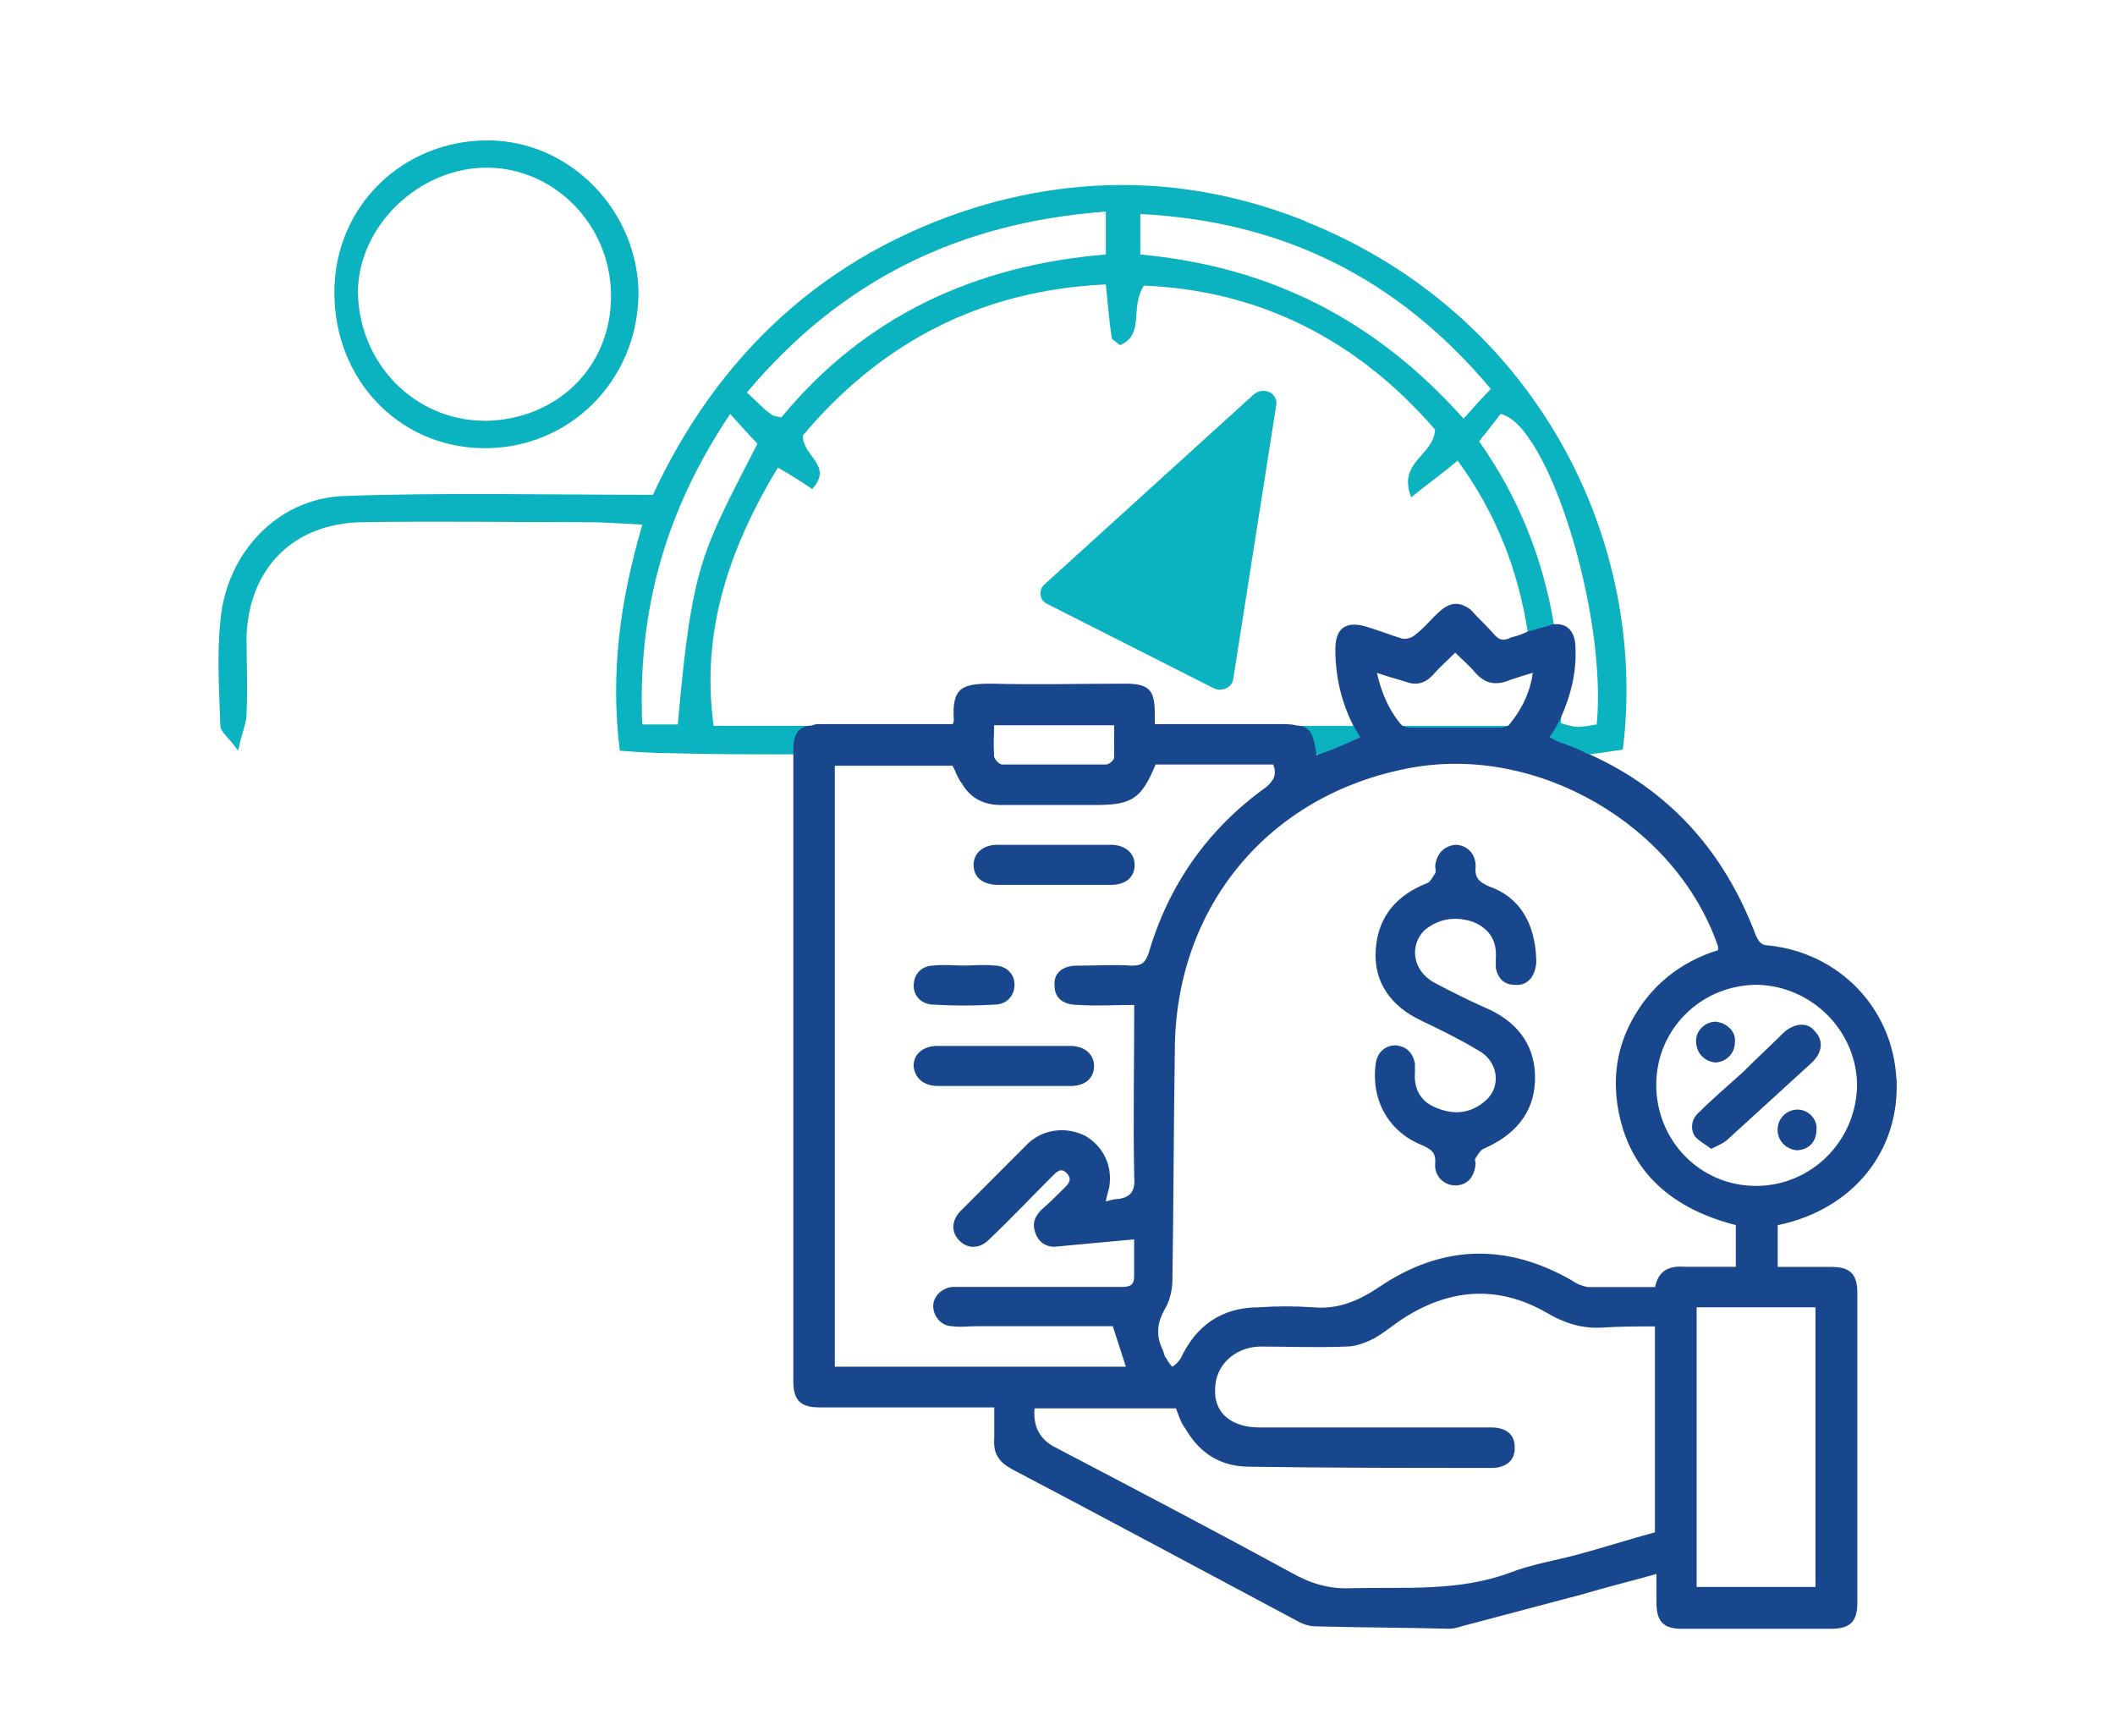 <?xml version="1.0" encoding="UTF-8"?><svg id="Layer_1" xmlns="http://www.w3.org/2000/svg" viewBox="0 0 210 172.38"><defs><style>.cls-1{fill:#19478e;}.cls-1,.cls-2{fill-rule:evenodd;}.cls-2{fill:#0bb2bf;}</style></defs><path class="cls-2" d="M129.62,21.96c-10.62-4.25-21.6-4.73-32.57-1.42-15.34,4.73-25.85,14.89-32.22,28.59-10.62,0-20.65-.24-30.68,.12-6.61,.24-11.68,5.67-12.27,12.4-.35,3.43-.12,6.85,0,10.4,0,.59,.83,1.18,1.77,2.48,.35-1.77,.83-2.72,.83-3.66,.12-2.48,0-5.08,0-7.68,.24-6.73,4.6-11.22,11.45-11.34,7.44-.12,14.99,0,22.54,0,1.42,0,2.95,.12,5.31,.24-2.24,7.68-3.19,14.77-2.24,22.45,1.65,.12,3.3,.24,4.84,.24,4.13,.12,8.26,.12,12.39,.12h19.94c-.12-.94,0-1.89,0-2.83h-27.85c-1.3-9.33,1.53-17.6,6.37-25.64,1.3,.71,2.36,1.42,3.42,2.13,2.12-2.36-.94-3.19-.94-5.32,7.67-9.1,17.47-14.41,30.09-15,.24,2.36,.35,3.78,.59,5.32,0,.12,.35,.35,.83,.71,2.48-1.06,.94-3.78,2.36-5.91,11.68,.47,21.36,5.55,28.91,14.3-.12,2.6-3.78,3.19-2.36,6.73,1.53-1.3,2.95-2.25,4.6-3.66,3.89,5.32,6.02,10.99,6.96,17.01,.24,1.42,.35,2.72,.47,4.14v.24c.12,1.65,.12,3.31,.12,4.96h-41.66v2.83h47.09c1.18-.12,2.36-.35,3.42-.47,2.6-20.91-8.73-43.36-31.51-52.45h0Zm-62.31,49.97h-3.54c-.47-11.22,2.24-21.15,8.73-30.83,1.18,1.3,2.01,2.25,2.71,2.95-5.55,10.87-6.49,11.81-7.91,27.88h0ZM109.8,25.27c-12.98,1.06-23.96,6.14-32.22,16.18-.47-.12-.83-.12-1.06-.35-.71-.47-1.3-1.18-2.36-2.13,9.32-11.1,21.01-16.89,35.64-17.96v4.25h0Zm3.42,0v-4.02c14.04,.71,25.49,6.26,34.81,17.37-.94,.94-1.65,1.77-2.71,2.95-8.85-9.92-19.35-15.12-32.1-16.3h0Zm45.32,46.66c-.71,.12-1.3,.24-1.89,.24-.35,0-.83-.12-1.65-.35v-.59c0-3.07-.24-6.14-.71-9.22-1.06-6.38-3.42-12.52-7.43-18.19,.83-1.06,1.53-1.89,2.12-2.72,4.72,.95,10.62,19.85,9.56,30.83h0Z"/><path class="cls-2" d="M63.39,29.28c-.12,8.61-6.96,15.34-15.45,15.22-8.38-.12-14.74-6.84-14.74-15.46s6.84-15.1,15.22-15.1c8.14,0,14.98,6.96,14.98,15.34h0Zm-15.22,12.51c7.2-.12,12.62-5.43,12.5-12.63-.12-6.84-5.54-12.39-12.15-12.51-6.84-.12-12.98,5.78-12.98,12.39,.12,7.08,5.66,12.74,12.62,12.74h0Z"/><path class="cls-2" d="M124.58,39.08l-20.81,18.89c-.71,.59-.59,1.65,.24,2.01l16.55,8.38c.83,.35,1.77-.12,1.89-.94l4.26-27.15c.24-1.18-1.18-1.89-2.13-1.18h0Z"/><path class="cls-1" d="M188.29,107.11c-.35-6.97-5.66-12.53-12.75-13.24-.71,0-.94-.47-1.18-.94-3.19-8.51-8.73-14.54-16.64-18.08h-.12c-.83-.47-1.77-.83-2.83-1.18-.24-.12-.47-.24-.94-.47,.47-.59,.83-1.3,1.18-2.01,.94-2.13,1.53-4.37,1.42-6.85,0-1.65-.83-2.48-2.12-2.36-.24,0-.47,.12-.83,.24-.59,.12-1.18,.36-1.77,.47-.47,.24-1.06,.47-1.65,.59-.71,.36-1.18,.36-1.77-.36-.71-.83-1.53-1.54-2.24-2.36-1.06-.83-2.01-.83-3.07,.12-.83,.71-1.53,1.65-2.48,2.36-.24,.24-.83,.47-1.3,.36-1.18-.36-2.36-.83-3.54-1.18-2.01-.59-3.07,.12-3.07,2.25,0,2.72,.59,5.2,1.77,7.56,.24,.36,.47,.83,.71,1.18-1.3,.59-2.6,1.18-4.01,1.65-.12,0-.24,.12-.35,.12v-.12c-.35-2.13-.59-2.72-2.01-2.84-.47-.12-.94-.12-1.53-.12h-12.51v-1.06c0-2.36-.59-2.96-2.95-2.96-4.37,0-8.85,.12-13.22,0-2.95,0-4.01,.36-3.78,3.66,0,0,0,.12-.12,.36h-13.22c-.24,0-.47,0-.71,.12-1.42,.12-1.89,.83-1.89,2.48v62.64c0,1.89,.71,2.6,2.6,2.6h17.35v3.07c-.12,1.54,.47,2.36,1.77,3.07,9.44,4.96,18.88,10.04,28.21,15.01,.59,.35,1.3,.59,1.89,.59,4.49,.12,8.85,.12,13.34,.24,.35,0,.83-.12,1.18-.24,4.01-1.06,8.03-2.13,12.04-3.19,2.36-.71,4.84-1.3,7.32-2.01v2.84c0,1.89,.71,2.6,2.48,2.6h14.87c1.89,0,2.6-.71,2.6-2.6v-30.73c0-1.89-.71-2.6-2.6-2.6h-5.31v-4.14c7.44-1.54,12.16-7.33,11.8-14.54h0Zm-49.22-35.22c-1.18-1.42-1.89-3.07-2.36-5.08,1.06,.36,1.89,.59,2.71,.83,1.18,.47,2.01,.24,2.83-.59,.71-.83,1.42-1.42,2.24-2.25,.71,.71,1.42,1.3,2.01,2.01,.94,1.06,2.01,1.3,3.42,.71,.71-.24,1.42-.47,2.24-.71h.12q-.12,.12-.12,.24c-.35,2.01-1.18,3.54-2.36,4.96h0c-.12,.12-.59,.24-.83,.24h-8.97c-.24,0-.59-.12-.83-.24,0-.12-.12-.12-.12-.12h0Zm-40.36,.12h11.92v3.19c0,.24-.47,.71-.83,.71h-10.27c-.35,0-.83-.59-.83-.83v-.24c-.12-.95,0-1.89,0-2.84h0Zm-15.82,63.7v-59.68h11.68c.35,.59,.47,1.18,.94,1.77,.83,1.42,2.12,2.13,3.89,2.13h9.32c3.66,0,4.6-.59,6.02-4.02h11.68c.35,.94,.12,1.54-.71,2.25-5.78,4.14-9.68,9.69-11.68,16.54-.35,.94-.71,1.18-1.65,1.18-1.77-.12-3.54,0-5.43,0-1.42,0-2.36,.71-2.24,2.01,0,1.18,.83,1.89,2.36,1.89,1.89,.12,3.78,0,5.55,0,0,5.91-.12,11.58,0,17.14,.12,1.42-.47,2.01-1.65,2.13-.35,0-.71,.12-1.18,.24,.12-.59,.24-.95,.35-1.42,.35-2.13-.59-4.02-2.36-5.08-1.89-.95-4.13-.71-5.67,.71l-6.73,6.74c-.94,.95-.94,2.13-.12,2.95,.83,.83,2.01,.83,2.95-.12,2.12-2.01,4.13-4.14,6.14-6.15,.47-.47,.94-1.06,1.53-.47,.71,.71,.12,1.18-.35,1.65-.71,.71-1.42,1.42-2.12,2.01-.71,.71-.94,1.42-.59,2.36,.35,.95,1.18,1.42,2.12,1.3,2.48-.24,5.07-.47,7.67-.71v3.66c0,.95-.47,1.06-1.3,1.06h-16.76c-1.06,.12-1.89,.95-1.89,1.89,0,1.06,.83,2.01,1.89,2.01,.83,.12,1.65,0,2.48,0h13.46c.47,1.42,.83,2.6,1.3,4.02h-28.92Zm81.44,16.43c-2.6,.71-5.19,1.54-7.79,2.24-2.24,.59-4.49,.95-6.61,1.77-5.07,1.89-10.39,1.42-15.7,1.54-2.24,.12-4.13-.47-6.02-1.54-7.79-4.25-15.7-8.39-23.6-12.53q-2.12-1.18-1.89-3.78h14.04c.24,.59,.47,1.42,.94,2.01,1.42,2.48,3.54,3.78,6.37,3.78,8.03,.12,16.05,.12,24.08,.12,1.42,0,2.36-.83,2.24-2.13,0-1.18-.83-1.89-2.36-1.89h-23.01c-2.71,0-4.49-1.42-4.37-3.78,0-2.36,1.89-4.14,4.37-4.25,2.95,0,5.78,.12,8.62,0,.94,0,1.89-.35,2.83-.83,1.06-.59,2.12-1.54,3.3-2.24,4.49-2.72,9.09-2.95,13.69-.35,1.77,1.06,3.54,1.65,5.55,1.54,1.77-.12,3.54-.12,5.31-.12v20.44h0Zm0-24.35h-6.73c-.47-.12-.94-.24-1.42-.59-6.49-3.78-12.98-3.66-19.24,.59-2.12,1.42-4.13,2.24-6.61,2.01-1.77-.12-3.54-.12-5.31,0-3.66,0-6.25,1.77-7.79,5.08-.24,.35-.47,.59-.83,.83-.24-.24-.47-.59-.59-.83-.24-.24-.24-.59-.35-.83-.71-1.42-.59-2.72,.24-4.14,.47-.83,.71-1.89,.71-2.84,.12-7.56,.12-15.13,.24-22.69,0-14.3,9.32-25.53,23.37-28.13,12.63-2.36,26.44,5.67,30.57,17.73v.36c-3.78,1.18-6.73,3.54-8.62,7.09-1.3,2.48-1.77,5.08-1.42,7.92,.83,6.38,4.84,10.52,11.8,12.29v4.14h-5.07c-1.54-.12-2.6,.35-2.95,2.01h0Zm15.93,2.01v27.77h-11.8v-27.77h11.8Zm-5.9-12.05c-5.55,0-9.91-4.49-9.91-10.04s4.49-9.93,10.03-9.93c5.43,.12,9.91,4.61,9.91,10.04-.12,5.55-4.6,9.93-10.03,9.93h0Z"/><path class="cls-1" d="M152.54,95.31c0,.12,0,.59-.12,.94-.24,.94-.94,1.65-2.01,1.53-1.06,0-1.65-.59-1.89-1.65v-.94c.12-1.77-.59-2.95-2.24-3.65-1.77-.59-3.42-.35-4.84,.82-1.53,1.53-1.18,4.01,.94,5.19,1.77,.94,3.66,1.89,5.55,2.71,2.95,1.41,4.6,3.77,4.48,7.07-.12,3.3-2.12,5.42-5.07,6.72-.35,.12-.59,.59-.83,.94-.12,.12,0,.35,0,.59-.12,1.3-.83,2.12-2.01,2.12-1.06,0-2.01-.82-2.01-2,.12-1.18-.24-1.53-1.3-2-3.3-1.3-5.07-4.48-4.6-8.02,.12-1.18,.94-1.89,2.01-1.89,1.06,.12,1.65,.71,1.89,1.77v.94c-.12,1.65,.59,2.95,2.24,3.54,1.77,.71,3.42,.47,4.84-.82,1.53-1.41,1.18-3.89-.83-4.95-1.77-1.06-3.66-2-5.66-2.95-2.95-1.41-4.72-3.77-4.48-7.07,.24-3.3,2.12-5.42,5.19-6.6,.24-.12,.47-.59,.71-.94,.12-.24,0-.47,0-.71,.12-1.18,.83-2,2.01-2.12,1.06,0,2.01,.82,2.01,2.12-.12,1.06,.24,1.53,1.3,2,3.07,1.06,4.6,3.65,4.72,7.31h0Z"/><path class="cls-1" d="M99.54,107.83h-6.36c-1.53,0-2.36-.82-2.47-1.99,0-1.17,.94-1.99,2.36-1.99h13.2c1.41,0,2.36,.82,2.36,1.99s-.82,1.99-2.36,1.99h-6.72Z"/><path class="cls-1" d="M104.61,87.86h-5.45c-1.54,0-2.49-.7-2.49-1.99,0-1.17,.95-1.99,2.37-1.99h11.25c1.42,0,2.37,.82,2.37,1.99,0,1.29-.95,1.99-2.37,1.99h-5.69Z"/><path class="cls-1" d="M95.66,95.87c1.06,0,2-.12,3.07,0,1.18,0,2,.82,2,1.88,0,1.18-.82,2-2,2-2,.12-4.01,.12-6.01,0-1.18,0-2-.82-2-1.88,0-1.18,.82-2,2-2,1.06-.12,2,0,2.95,0h0Z"/><path class="cls-1" d="M169.91,114.08c-.59-.47-1.3-.83-1.66-1.3-.47-.83-.24-1.77,.47-2.36,1.42-1.42,2.96-2.71,4.38-4.01,1.3-1.3,2.72-2.6,4.02-3.9,1.06-.94,2.37-1.06,3.07-.12,.83,.83,.83,2.01-.24,3.07-2.84,2.6-5.56,5.07-8.4,7.67-.35,.35-.94,.59-1.65,.94h0Z"/><path class="cls-1" d="M180.36,112.19c0,1.19-.82,2.02-1.99,2.02-1.05-.12-1.87-.95-1.87-2.02,0-1.19,.94-2.02,1.99-2.02,1.05,0,1.99,.95,1.87,2.02h0Z"/><path class="cls-1" d="M170.39,101.45c1.05,.12,1.99,.95,1.87,2.02,0,1.19-.94,2.02-1.99,2.02-1.05-.12-1.87-.95-1.87-2.14,0-1.07,.94-1.91,1.99-1.91h0Z"/></svg>